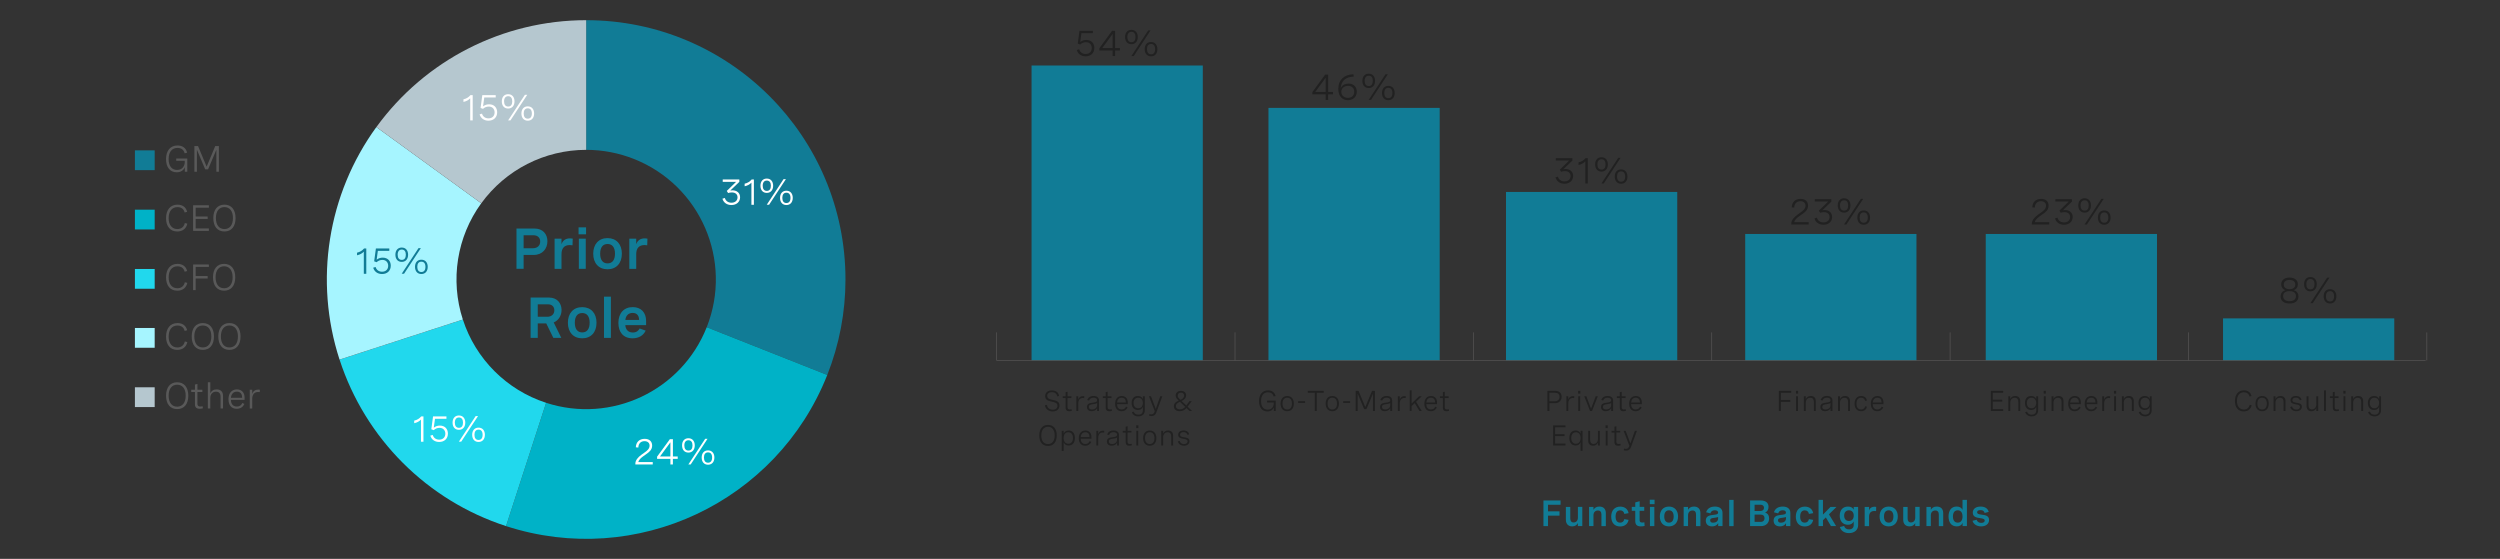 <?xml version="1.0" encoding="UTF-8"?><svg id="Layer_1" xmlns="http://www.w3.org/2000/svg" viewBox="0 0 956 213.71"><rect x="0" y="0" width="956" height="213.71" fill="#333333" stroke="none"/><g><path d="M197.5,87.39h6.91c3.2,0,4.92,2.17,4.92,4.86,0,2.84-1.89,5.24-5.25,5.24h-3.85v5.31h-2.73v-15.4Zm2.73,2.58v4.96h3.56c1.68,0,2.78-1,2.78-2.57,0-1.48-1-2.4-2.6-2.4h-3.74Z" style="fill:#117c96;"/><path d="M212.08,91.26h2.64v2.12c.61-1.71,1.88-2.23,3.32-2.23,.33,0,.63,.03,.97,.1l-.08,2.55c-.38-.05-.72-.09-1.05-.09-2.13,0-3.16,1.27-3.16,3.47v5.63h-2.64v-11.54Z" style="fill:#117c96;"/><path d="M224.11,86.94v2.66h-2.87v-2.66h2.87Zm-.12,4.32v11.54h-2.64v-11.54h2.64Z" style="fill:#117c96;"/><path d="M237.8,97.01c0,3.65-2.12,5.96-5.48,5.96s-5.47-2.31-5.47-5.96,2.12-5.96,5.47-5.96,5.48,2.31,5.48,5.96Zm-8.3,0c0,2.42,1.04,3.71,2.83,3.71s2.84-1.29,2.84-3.71-1.04-3.71-2.84-3.71-2.83,1.3-2.83,3.71Z" style="fill:#117c96;"/><path d="M240.65,91.26h2.64v2.12c.61-1.71,1.88-2.23,3.32-2.23,.33,0,.63,.03,.97,.1l-.08,2.55c-.38-.05-.72-.09-1.05-.09-2.13,0-3.16,1.27-3.16,3.47v5.63h-2.64v-11.54Z" style="fill:#117c96;"/><path d="M202.91,113.79h7.08c3.03,0,4.75,2.15,4.75,4.75,0,2.13-1.16,4.01-3,4.77l2.9,5.89h-3.05l-2.7-5.52h-3.25v5.52h-2.73v-15.4Zm2.73,2.58v4.76h3.7c1.58,0,2.64-1.01,2.64-2.47s-.99-2.29-2.46-2.29h-3.88Z" style="fill:#117c96;"/><path d="M228.11,123.41c0,3.65-2.12,5.96-5.48,5.96s-5.47-2.31-5.47-5.96,2.12-5.96,5.47-5.96,5.48,2.31,5.48,5.96Zm-8.3,0c0,2.42,1.04,3.71,2.83,3.71s2.84-1.29,2.84-3.71-1.04-3.71-2.84-3.71-2.83,1.3-2.83,3.71Z" style="fill:#117c96;"/><path d="M230.97,113.44h2.64v15.76h-2.64v-15.76Z" style="fill:#117c96;"/><path d="M247.07,124.32h-7.95c.09,1.57,1.01,2.83,2.86,2.83,1.44,0,2.19-.73,2.62-1.54l2.31,.82c-.83,1.71-2.47,2.94-5.02,2.94-3.53,0-5.42-2.35-5.42-5.89,0-3.72,2.11-6.04,5.48-6.04,3.18,0,5.12,2.05,5.12,5.31v1.57Zm-7.94-1.97h5.27c-.05-1.89-1.03-2.69-2.5-2.69-1.67,0-2.59,1.11-2.77,2.69Z" style="fill:#117c96;"/></g><path d="M224.15,7.72c54.76,0,99.16,44.4,99.16,99.16,0,12.5-2.36,24.88-6.96,36.5l-46.1-18.25c10.08-25.46-2.39-54.27-27.85-64.35-5.81-2.3-12-3.48-18.25-3.48V7.72Z" style="fill:#117c96; fill-rule:evenodd;"/><path d="M316.35,143.38c-19.27,48.67-73.05,73.98-122.84,57.8l15.32-47.15c24.89,8.09,51.78-4.57,61.42-28.9l46.1,18.25Z" style="fill:#00b2c7; fill-rule:evenodd;"/><path d="M193.51,201.18c-30.19-9.81-53.86-33.48-63.66-63.66l47.15-15.32c4.9,15.09,16.74,26.93,31.83,31.83l-15.32,47.15Z" style="fill:#21d8ed; fill-rule:evenodd;"/><path d="M129.84,137.52c-9.81-30.19-4.57-63.25,14.08-88.93l40.11,29.14c-9.33,12.84-11.95,29.37-7.04,44.46l-47.15,15.32Z" style="fill:#a6f5ff; fill-rule:evenodd;"/><path d="M143.93,48.59C162.59,22.91,192.41,7.72,224.15,7.72V57.3c-15.87,0-30.78,7.6-40.11,20.44l-40.11-29.14Z" style="fill:#b5c7cf; fill-rule:evenodd;"/><g><path d="M276.37,68.64h6.35v.91l-3.45,3.31c.28-.05,.55-.08,.83-.08,1.66,0,2.91,.98,2.91,2.67s-1.3,2.96-3.31,2.96c-1.72,0-3.01-.91-3.45-2.43l.94-.29c.29,1.11,1.22,1.83,2.52,1.83,1.38,0,2.32-.82,2.32-2.06,0-1.16-.83-1.87-2.17-1.87-.51,0-1.05,.1-1.43,.23l-.51-.8,3.57-3.48h-5.12v-.9Z" style="fill:#fff;"/><path d="M288.29,68.64v9.67h-.95v-8.46c-.62,.68-1.48,1.15-2.59,1.39v-1c1.1-.24,2-.79,2.69-1.61h.85Z" style="fill:#fff;"/><path d="M295.65,71.02c0,1.67-.94,2.75-2.43,2.75s-2.43-1.07-2.43-2.75,.94-2.74,2.43-2.74,2.43,1.07,2.43,2.74Zm-3.99,0c0,1.26,.55,1.98,1.57,1.98s1.55-.72,1.55-1.98-.55-1.97-1.55-1.97-1.57,.72-1.57,1.97Zm8.87-2.52l-6.43,9.8h-.9l6.43-9.8h.9Zm2.62,7.16c0,1.68-.94,2.75-2.43,2.75s-2.43-1.07-2.43-2.75,.94-2.73,2.43-2.73,2.43,1.06,2.43,2.73Zm-3.99,0c0,1.26,.55,1.98,1.56,1.98s1.56-.72,1.56-1.98-.55-1.97-1.56-1.97-1.56,.72-1.56,1.97Z" style="fill:#fff;"/></g><g><path d="M249.6,177.61h-6.64v-.33c0-1.22,.96-2.42,2.39-3.44l1.26-.9c.74-.53,1.79-1.29,1.79-2.52,0-1.03-.72-1.72-1.95-1.72-1.39,0-2.31,.9-2.35,2.44l-.96-.08c.05-1.89,1.25-3.25,3.38-3.25,1.88,0,2.86,1.07,2.86,2.58,0,1.65-1.16,2.49-2.23,3.25l-1.37,.98c-.88,.63-1.53,1.37-1.7,2.08h5.53v.9Z" style="fill:#fff;"/><path d="M257.31,174.56h1.85v.9h-1.85v2.15h-.95v-2.15h-5.09v-.83l4.89-6.69h1.16v6.62Zm-.95,0v-5.42l-3.98,5.42h3.98Z" style="fill:#fff;"/><path d="M265.68,170.32c0,1.67-.94,2.75-2.43,2.75s-2.43-1.07-2.43-2.75,.94-2.74,2.43-2.74,2.43,1.07,2.43,2.74Zm-3.99,0c0,1.26,.55,1.98,1.57,1.98s1.55-.72,1.55-1.98-.55-1.97-1.55-1.97-1.57,.72-1.57,1.97Zm8.87-2.52l-6.43,9.8h-.9l6.43-9.8h.9Zm2.62,7.16c0,1.68-.94,2.75-2.43,2.75s-2.43-1.07-2.43-2.75,.94-2.73,2.43-2.73,2.43,1.06,2.43,2.73Zm-3.99,0c0,1.26,.55,1.98,1.56,1.98s1.56-.72,1.56-1.98-.55-1.97-1.56-1.97-1.56,.72-1.56,1.97Z" style="fill:#fff;"/></g><g><path d="M161.93,159.24v9.67h-.95v-8.46c-.62,.68-1.48,1.15-2.59,1.39v-1c1.1-.24,2-.79,2.69-1.61h.85Z" style="fill:#fff;"/><path d="M170.72,159.24v.9h-4.38l-.46,3.4c.71-.57,1.52-.8,2.32-.8,1.97,0,3.08,1.33,3.08,3.07,0,1.89-1.3,3.2-3.34,3.2-1.67,0-2.94-.9-3.38-2.42l.92-.28c.33,1.15,1.25,1.81,2.47,1.81,1.45,0,2.34-.93,2.34-2.26,0-1.23-.76-2.25-2.23-2.25-.85,0-1.67,.34-2.19,.88l-.94-.34,.66-4.91h5.12Z" style="fill:#fff;"/><path d="M177.92,161.62c0,1.67-.94,2.75-2.43,2.75s-2.43-1.07-2.43-2.75,.94-2.74,2.43-2.74,2.43,1.07,2.43,2.74Zm-3.99,0c0,1.26,.55,1.98,1.57,1.98s1.55-.72,1.55-1.98-.55-1.97-1.55-1.97-1.57,.72-1.57,1.97Zm8.87-2.52l-6.43,9.8h-.9l6.43-9.8h.9Zm2.62,7.16c0,1.68-.94,2.75-2.43,2.75s-2.43-1.07-2.43-2.75,.94-2.73,2.43-2.73,2.43,1.06,2.43,2.73Zm-3.99,0c0,1.26,.55,1.98,1.56,1.98s1.56-.72,1.56-1.98-.55-1.97-1.56-1.97-1.56,.72-1.56,1.97Z" style="fill:#fff;"/></g><g><path d="M140.07,95.02v9.67h-.95v-8.46c-.62,.68-1.48,1.15-2.59,1.39v-1c1.1-.24,2-.79,2.69-1.61h.85Z" style="fill:#117c96;"/><path d="M148.87,95.02v.9h-4.38l-.46,3.4c.71-.57,1.52-.8,2.32-.8,1.97,0,3.08,1.33,3.08,3.07,0,1.89-1.3,3.2-3.34,3.2-1.67,0-2.94-.9-3.38-2.42l.92-.28c.33,1.15,1.25,1.81,2.47,1.81,1.45,0,2.34-.93,2.34-2.26,0-1.23-.76-2.25-2.23-2.25-.85,0-1.67,.34-2.19,.88l-.94-.34,.66-4.91h5.12Z" style="fill:#117c96;"/><path d="M156.06,97.4c0,1.67-.94,2.75-2.43,2.75s-2.43-1.07-2.43-2.75,.94-2.74,2.43-2.74,2.43,1.07,2.43,2.74Zm-3.99,0c0,1.26,.55,1.98,1.57,1.98s1.55-.72,1.55-1.98-.55-1.97-1.55-1.97-1.57,.72-1.57,1.97Zm8.87-2.52l-6.43,9.8h-.9l6.43-9.8h.9Zm2.62,7.16c0,1.68-.94,2.75-2.43,2.75s-2.43-1.07-2.43-2.75,.94-2.73,2.43-2.73,2.43,1.06,2.43,2.73Zm-3.99,0c0,1.26,.55,1.98,1.56,1.98s1.56-.72,1.56-1.98-.55-1.97-1.56-1.97-1.56,.72-1.56,1.97Z" style="fill:#117c96;"/></g><g><path d="M180.76,36.38v9.67h-.95v-8.46c-.62,.68-1.48,1.15-2.59,1.39v-1c1.1-.24,2-.79,2.69-1.61h.85Z" style="fill:#fff;"/><path d="M189.56,36.38v.9h-4.38l-.46,3.4c.71-.57,1.52-.8,2.32-.8,1.97,0,3.08,1.33,3.08,3.07,0,1.89-1.3,3.2-3.34,3.2-1.67,0-2.94-.9-3.38-2.42l.92-.28c.33,1.15,1.25,1.81,2.47,1.81,1.45,0,2.34-.93,2.34-2.26,0-1.23-.76-2.25-2.23-2.25-.85,0-1.67,.34-2.19,.88l-.94-.34,.66-4.91h5.12Z" style="fill:#fff;"/><path d="M196.75,38.76c0,1.67-.94,2.75-2.43,2.75s-2.43-1.07-2.43-2.75,.94-2.74,2.43-2.74,2.43,1.07,2.43,2.74Zm-3.99,0c0,1.26,.55,1.98,1.57,1.98s1.55-.72,1.55-1.98-.55-1.97-1.55-1.97-1.57,.72-1.57,1.97Zm8.87-2.52l-6.43,9.8h-.9l6.43-9.8h.9Zm2.62,7.16c0,1.68-.94,2.75-2.43,2.75s-2.43-1.07-2.43-2.75,.94-2.73,2.43-2.73,2.43,1.06,2.43,2.73Zm-3.99,0c0,1.26,.55,1.98,1.56,1.98s1.56-.72,1.56-1.98-.55-1.97-1.56-1.97-1.56,.72-1.56,1.97Z" style="fill:#fff;"/></g><polygon points="51.59 57.5 59.15 57.5 59.15 65.06 51.59 65.06 51.59 57.5 51.59 57.5" style="fill:#117c96; fill-rule:evenodd;"/><g><path d="M67.39,60.61h4.23v5.05h-.94v-1.72c-.43,1.14-1.5,1.94-3.13,1.94-2.52,0-4.06-1.91-4.06-5.05s1.61-5.2,4.38-5.2c1.91,0,3.25,.96,3.68,2.75l-.95,.24c-.31-1.37-1.32-2.06-2.74-2.06-2.17,0-3.38,1.63-3.38,4.26s1.17,4.16,3.23,4.16,2.94-1.54,2.94-3.04v-.45h-3.26v-.88Z" style="fill:#595959;"/><path d="M82.3,55.86h1.4v9.8h-.96v-8.4l-3.17,7.48h-1.11l-3.16-7.48v8.4h-.97v-9.8h1.4l3.29,7.88,3.28-7.88Z" style="fill:#595959;"/></g><polygon points="51.59 80.18 59.15 80.18 59.15 87.74 51.59 87.74 51.59 80.18 51.59 80.18" style="fill:#00b2c7; fill-rule:evenodd;"/><g><path d="M70.6,81.26c-.31-1.37-1.32-2.06-2.73-2.06-2.2,0-3.38,1.7-3.38,4.23s1.24,4.16,3.32,4.16c1.51,0,2.54-.83,2.87-2.3l.95,.24c-.4,1.87-1.8,2.99-3.84,2.99-2.69,0-4.29-1.91-4.29-5.07s1.59-5.19,4.38-5.19c1.9,0,3.26,.96,3.68,2.75l-.95,.24Z" style="fill:#595959;"/><path d="M79.87,79.42h-5.05v3.37h4.59v.93h-4.59v3.64h5.05v.93h-6.02v-9.8h6.02v.93Z" style="fill:#595959;"/><path d="M90.08,83.39c0,3.23-1.61,5.13-4.26,5.13s-4.25-1.9-4.25-5.13,1.61-5.13,4.25-5.13,4.26,1.9,4.26,5.13Zm-7.52,0c0,2.66,1.24,4.2,3.26,4.2s3.26-1.54,3.26-4.2-1.24-4.2-3.26-4.2-3.26,1.54-3.26,4.2Z" style="fill:#595959;"/></g><polygon points="51.59 102.86 59.15 102.86 59.15 110.42 51.59 110.42 51.59 102.86 51.59 102.86" style="fill:#21d8ed; fill-rule:evenodd;"/><g><path d="M70.6,103.9c-.31-1.37-1.32-2.06-2.73-2.06-2.2,0-3.38,1.7-3.38,4.23s1.24,4.16,3.32,4.16c1.51,0,2.54-.83,2.87-2.3l.95,.24c-.4,1.87-1.8,2.99-3.84,2.99-2.69,0-4.29-1.91-4.29-5.07s1.59-5.19,4.38-5.19c1.9,0,3.26,.96,3.68,2.75l-.95,.24Z" style="fill:#595959;"/><path d="M79.87,101.13v.93h-5.05v3.51h4.59v.93h-4.59v4.44h-.97v-9.8h6.02Z" style="fill:#595959;"/><path d="M89.96,106.03c0,3.23-1.61,5.13-4.26,5.13s-4.25-1.9-4.25-5.13,1.61-5.13,4.25-5.13,4.26,1.9,4.26,5.13Zm-7.52,0c0,2.66,1.24,4.2,3.26,4.2s3.26-1.54,3.26-4.2-1.24-4.2-3.26-4.2-3.26,1.54-3.26,4.2Z" style="fill:#595959;"/></g><polygon points="51.59 125.42 59.15 125.42 59.15 132.98 51.59 132.98 51.59 125.42 51.59 125.42" style="fill:#a6f5ff; fill-rule:evenodd;"/><g><path d="M70.6,126.54c-.31-1.37-1.32-2.06-2.73-2.06-2.2,0-3.38,1.7-3.38,4.23s1.24,4.16,3.32,4.16c1.51,0,2.54-.83,2.87-2.3l.95,.24c-.4,1.87-1.8,2.99-3.84,2.99-2.69,0-4.29-1.91-4.29-5.07s1.59-5.19,4.38-5.19c1.9,0,3.26,.96,3.68,2.75l-.95,.24Z" style="fill:#595959;"/><path d="M81.82,128.67c0,3.23-1.61,5.13-4.26,5.13s-4.25-1.9-4.25-5.13,1.61-5.13,4.25-5.13,4.26,1.9,4.26,5.13Zm-7.52,0c0,2.66,1.24,4.2,3.26,4.2s3.26-1.54,3.26-4.2-1.24-4.2-3.26-4.2-3.26,1.54-3.26,4.2Z" style="fill:#595959;"/><path d="M91.99,128.67c0,3.23-1.61,5.13-4.26,5.13s-4.25-1.9-4.25-5.13,1.61-5.13,4.25-5.13,4.26,1.9,4.26,5.13Zm-7.52,0c0,2.66,1.24,4.2,3.26,4.2s3.26-1.54,3.26-4.2-1.24-4.2-3.26-4.2-3.26,1.54-3.26,4.2Z" style="fill:#595959;"/></g><polygon points="51.59 148.1 59.15 148.1 59.15 155.66 51.59 155.66 51.59 148.1 51.59 148.1" style="fill:#b5c7cf; fill-rule:evenodd;"/><g><path d="M72.01,151.31c0,3.23-1.61,5.13-4.26,5.13s-4.25-1.9-4.25-5.13,1.61-5.13,4.25-5.13,4.26,1.9,4.26,5.13Zm-7.52,0c0,2.66,1.24,4.2,3.26,4.2s3.26-1.54,3.26-4.2-1.24-4.2-3.26-4.2-3.26,1.54-3.26,4.2Z" style="fill:#595959;"/><path d="M77.38,149.04v.86h-1.89v4.4c0,.62,.17,1.17,1.11,1.17,.27,0,.56-.05,.87-.13l.1,.79c-.42,.12-.85,.18-1.26,.18-1.76,0-1.76-1.32-1.76-1.81v-4.6h-1.42v-.86h1.42v-1.98l.94-.25v2.23h1.89Z" style="fill:#595959;"/><path d="M79.48,146.18h.94v4.22c.43-.94,1.22-1.5,2.42-1.5,1.59,0,2.45,.96,2.45,2.49v4.81h-.94v-4.47c0-1.24-.57-1.96-1.72-1.96-1.39,0-2.21,1.03-2.21,2.37v4.06h-.94v-10.03Z" style="fill:#595959;"/><path d="M93.53,152.91h-5.23c.03,1.5,.77,2.56,2.27,2.56,1.11,0,1.78-.58,2.1-1.37l.77,.37c-.48,1.08-1.42,1.85-2.93,1.85-2.08,0-3.14-1.48-3.14-3.65,0-2.31,1.22-3.76,3.22-3.76,1.76,0,2.94,1.13,2.94,3.14v.86Zm-5.22-.8h4.27v-.14c0-1.5-.8-2.21-2.02-2.21-1.39,0-2.14,1-2.25,2.35Z" style="fill:#595959;"/><path d="M95.51,149.04h.94v1.59c.38-1.17,1.27-1.65,2.32-1.65,.2,0,.4,.02,.61,.06l-.05,.9c-.21-.03-.4-.05-.61-.05-1.46,0-2.27,.98-2.27,2.69v3.64h-.94v-7.16Z" style="fill:#595959;"/></g><g><path d="M417.92,11.77v.9h-4.38l-.46,3.4c.71-.57,1.52-.8,2.32-.8,1.97,0,3.08,1.33,3.08,3.07,0,1.89-1.3,3.2-3.34,3.2-1.67,0-2.94-.9-3.38-2.42l.92-.28c.33,1.15,1.25,1.81,2.47,1.81,1.45,0,2.34-.93,2.34-2.26,0-1.23-.76-2.25-2.23-2.25-.85,0-1.67,.34-2.19,.88l-.94-.34,.66-4.91h5.12Z" style="fill:#212121;"/><path d="M426.42,18.39h1.85v.9h-1.85v2.15h-.95v-2.15h-5.09v-.83l4.89-6.69h1.16v6.62Zm-.95,0v-5.42l-3.98,5.42h3.98Z" style="fill:#212121;"/><path d="M435.09,14.15c0,1.67-.94,2.75-2.43,2.75s-2.43-1.07-2.43-2.75,.94-2.74,2.43-2.74,2.43,1.07,2.43,2.74Zm-3.99,0c0,1.26,.55,1.98,1.57,1.98s1.55-.72,1.55-1.98-.55-1.97-1.55-1.97-1.57,.72-1.57,1.97Zm8.87-2.52l-6.43,9.8h-.9l6.43-9.8h.9Zm2.62,7.16c0,1.68-.94,2.75-2.43,2.75s-2.43-1.07-2.43-2.75,.94-2.73,2.43-2.73,2.43,1.06,2.43,2.73Zm-3.99,0c0,1.26,.55,1.98,1.56,1.98s1.56-.72,1.56-1.98-.55-1.97-1.56-1.97-1.56,.72-1.56,1.97Z" style="fill:#212121;"/></g><g><path d="M507.88,35.16h1.85v.9h-1.85v2.15h-.95v-2.15h-5.09v-.83l4.89-6.69h1.16v6.62Zm-.95,0v-5.42l-3.98,5.42h3.98Z" style="fill:#212121;"/><path d="M517.64,29.31c-3.13,.07-4.83,1.74-4.93,4.44,.39-1.2,1.69-1.78,2.99-1.78,1.98,0,3.14,1.32,3.14,3.1,0,2-1.48,3.25-3.42,3.25s-3.66-1.36-3.66-4.31c0-3.52,2.31-5.54,5.82-5.61l.06,.92Zm.22,5.8c0-1.37-.9-2.28-2.34-2.28s-2.6,.85-2.6,2.29c0,1.37,1.07,2.3,2.53,2.3,1.38,0,2.41-.84,2.41-2.31Z" style="fill:#212121;"/><path d="M525.83,30.92c0,1.67-.94,2.75-2.43,2.75s-2.43-1.07-2.43-2.75,.94-2.74,2.43-2.74,2.43,1.07,2.43,2.74Zm-3.99,0c0,1.26,.55,1.98,1.57,1.98s1.55-.72,1.55-1.98-.55-1.97-1.55-1.97-1.57,.72-1.57,1.97Zm8.87-2.52l-6.43,9.8h-.9l6.43-9.8h.9Zm2.62,7.16c0,1.68-.94,2.75-2.43,2.75s-2.43-1.07-2.43-2.75,.94-2.73,2.43-2.73,2.43,1.06,2.43,2.73Zm-3.99,0c0,1.26,.55,1.98,1.56,1.98s1.56-.72,1.56-1.98-.55-1.97-1.56-1.97-1.56,.72-1.56,1.97Z" style="fill:#212121;"/></g><g><path d="M594.93,60.49h6.35v.91l-3.45,3.31c.28-.05,.55-.08,.83-.08,1.66,0,2.91,.98,2.91,2.67s-1.3,2.96-3.31,2.96c-1.72,0-3.01-.91-3.45-2.43l.94-.29c.29,1.11,1.22,1.83,2.52,1.83,1.38,0,2.32-.82,2.32-2.06,0-1.16-.83-1.87-2.17-1.87-.51,0-1.05,.1-1.43,.23l-.51-.8,3.57-3.48h-5.12v-.9Z" style="fill:#212121;"/><path d="M607.17,60.49v9.67h-.95v-8.46c-.62,.68-1.48,1.15-2.59,1.39v-1c1.1-.24,2-.79,2.69-1.61h.85Z" style="fill:#212121;"/><path d="M614.84,62.87c0,1.67-.94,2.75-2.43,2.75s-2.43-1.07-2.43-2.75,.94-2.74,2.43-2.74,2.43,1.07,2.43,2.74Zm-3.99,0c0,1.26,.55,1.98,1.57,1.98s1.55-.72,1.55-1.98-.55-1.97-1.55-1.97-1.57,.72-1.57,1.97Zm8.87-2.52l-6.43,9.8h-.9l6.43-9.8h.9Zm2.62,7.16c0,1.68-.94,2.75-2.43,2.75s-2.43-1.07-2.43-2.75,.94-2.73,2.43-2.73,2.43,1.06,2.43,2.73Zm-3.99,0c0,1.26,.55,1.98,1.56,1.98s1.56-.72,1.56-1.98-.55-1.97-1.56-1.97-1.56,.72-1.56,1.97Z" style="fill:#212121;"/></g><g><path d="M691.62,85.85h-6.64v-.33c0-1.22,.96-2.42,2.39-3.44l1.26-.9c.74-.53,1.79-1.29,1.79-2.52,0-1.03-.72-1.72-1.95-1.72-1.39,0-2.31,.9-2.35,2.44l-.96-.08c.05-1.89,1.25-3.25,3.38-3.25,1.88,0,2.86,1.07,2.86,2.58,0,1.65-1.16,2.49-2.23,3.25l-1.37,.98c-.88,.63-1.53,1.37-1.7,2.08h5.53v.9Z" style="fill:#212121;"/><path d="M693.97,76.18h6.35v.91l-3.45,3.31c.28-.05,.55-.08,.83-.08,1.66,0,2.91,.98,2.91,2.67s-1.3,2.96-3.31,2.96c-1.72,0-3.01-.91-3.45-2.43l.94-.29c.29,1.11,1.22,1.83,2.52,1.83,1.38,0,2.32-.82,2.32-2.06,0-1.16-.83-1.87-2.17-1.87-.51,0-1.05,.1-1.43,.23l-.51-.8,3.57-3.48h-5.12v-.9Z" style="fill:#212121;"/><path d="M707.61,78.56c0,1.67-.94,2.75-2.43,2.75s-2.43-1.07-2.43-2.75,.94-2.74,2.43-2.74,2.43,1.07,2.43,2.74Zm-3.99,0c0,1.26,.55,1.98,1.57,1.98s1.55-.72,1.55-1.98-.55-1.97-1.55-1.97-1.57,.72-1.57,1.97Zm8.87-2.52l-6.43,9.8h-.9l6.43-9.8h.9Zm2.62,7.16c0,1.68-.94,2.75-2.43,2.75s-2.43-1.07-2.43-2.75,.94-2.73,2.43-2.73,2.43,1.06,2.43,2.73Zm-3.99,0c0,1.26,.55,1.98,1.56,1.98s1.56-.72,1.56-1.98-.55-1.97-1.56-1.97-1.56,.72-1.56,1.97Z" style="fill:#212121;"/></g><g><path d="M783.61,85.85h-6.64v-.33c0-1.22,.96-2.42,2.39-3.44l1.26-.9c.74-.53,1.79-1.29,1.79-2.52,0-1.03-.72-1.72-1.95-1.72-1.39,0-2.31,.9-2.35,2.44l-.96-.08c.05-1.89,1.25-3.25,3.38-3.25,1.88,0,2.86,1.07,2.86,2.58,0,1.65-1.16,2.49-2.23,3.25l-1.37,.98c-.88,.63-1.53,1.37-1.7,2.08h5.53v.9Z" style="fill:#212121;"/><path d="M785.96,76.18h6.35v.91l-3.45,3.31c.28-.05,.55-.08,.83-.08,1.66,0,2.91,.98,2.91,2.67s-1.3,2.96-3.31,2.96c-1.72,0-3.01-.91-3.45-2.43l.94-.29c.29,1.11,1.22,1.83,2.52,1.83,1.38,0,2.32-.82,2.32-2.06,0-1.16-.83-1.87-2.17-1.87-.51,0-1.05,.1-1.43,.23l-.51-.8,3.57-3.48h-5.12v-.9Z" style="fill:#212121;"/><path d="M799.59,78.56c0,1.67-.94,2.75-2.43,2.75s-2.43-1.07-2.43-2.75,.94-2.74,2.43-2.74,2.43,1.07,2.43,2.74Zm-3.99,0c0,1.26,.55,1.98,1.57,1.98s1.55-.72,1.55-1.98-.55-1.97-1.55-1.97-1.57,.72-1.57,1.97Zm8.87-2.52l-6.43,9.8h-.9l6.43-9.8h.9Zm2.62,7.16c0,1.68-.94,2.75-2.43,2.75s-2.43-1.07-2.43-2.75,.94-2.73,2.43-2.73,2.43,1.06,2.43,2.73Zm-3.99,0c0,1.26,.55,1.98,1.56,1.98s1.56-.72,1.56-1.98-.55-1.97-1.56-1.97-1.56,.72-1.56,1.97Z" style="fill:#212121;"/></g><g><path d="M878.71,108.7c0,1-.51,1.9-1.64,2.28,1.31,.29,1.87,1.29,1.87,2.39,0,1.63-1.22,2.69-3.42,2.69s-3.42-1.05-3.42-2.68c0-1.11,.57-2.11,1.87-2.4-1.13-.38-1.64-1.28-1.64-2.28,0-1.54,1.21-2.56,3.19-2.56s3.19,1.01,3.19,2.55Zm-5.64,4.52c0,1.22,.9,1.96,2.45,1.96s2.45-.73,2.45-1.96-.85-1.89-2.45-1.89-2.45,.68-2.45,1.89Zm.25-4.41c0,1.11,.78,1.76,2.21,1.76s2.2-.66,2.2-1.76-.8-1.77-2.2-1.77-2.21,.65-2.21,1.77Z" style="fill:#212121;"/><path d="M885.93,108.67c0,1.67-.94,2.75-2.43,2.75s-2.43-1.07-2.43-2.75,.94-2.74,2.43-2.74,2.43,1.07,2.43,2.74Zm-3.99,0c0,1.26,.55,1.98,1.57,1.98s1.55-.72,1.55-1.98-.55-1.97-1.55-1.97-1.57,.72-1.57,1.97Zm8.87-2.52l-6.43,9.8h-.9l6.43-9.8h.9Zm2.62,7.16c0,1.68-.94,2.75-2.43,2.75s-2.43-1.07-2.43-2.75,.94-2.73,2.43-2.73,2.43,1.06,2.43,2.73Zm-3.99,0c0,1.26,.55,1.98,1.56,1.98s1.56-.72,1.56-1.98-.55-1.97-1.56-1.97-1.56,.72-1.56,1.97Z" style="fill:#212121;"/></g><g><path d="M596.76,191.38v1.64h-4.8v2.52h4.39v1.64h-4.39v4h-1.74v-9.8h6.54Z" style="fill:#117c96;"/><path d="M605.06,201.18h-1.68v-1.16c-.38,.72-1.04,1.27-2.18,1.27-1.54,0-2.41-1-2.41-2.52v-4.93h1.68v4.38c0,.96,.4,1.57,1.29,1.57,.99,0,1.63-.77,1.63-1.81v-4.14h1.68v7.34Z" style="fill:#117c96;"/><path d="M607.66,193.84h1.68v1.13c.39-.72,1.05-1.26,2.26-1.26,1.6,0,2.47,.96,2.47,2.52v4.96h-1.68v-4.41c0-.98-.42-1.57-1.35-1.57-1.08,0-1.7,.79-1.7,1.81v4.16h-1.68v-7.34Z" style="fill:#117c96;"/><path d="M621.14,196.5c-.17-.86-.71-1.34-1.57-1.34-1.13,0-1.77,.81-1.77,2.37s.62,2.33,1.74,2.33c.88,0,1.43-.49,1.6-1.35l1.63,.29c-.27,1.46-1.38,2.52-3.22,2.52-2.15,0-3.42-1.44-3.42-3.79s1.34-3.8,3.45-3.8c1.84,0,2.92,1.04,3.19,2.5l-1.63,.29Z" style="fill:#117c96;"/><path d="M628.75,193.84v1.5h-1.76v3.48c0,.36,0,1,1.03,1,.22,0,.49-.03,.79-.08l.08,1.38c-.44,.11-.94,.17-1.39,.17-1.31,0-2.18-.46-2.18-2.04v-3.92h-1.34v-1.5h1.34v-1.7l1.68-.47v2.17h1.76Z" style="fill:#117c96;"/><path d="M632.7,191.09v1.7h-1.83v-1.7h1.83Zm-.08,2.75v7.34h-1.68v-7.34h1.68Z" style="fill:#117c96;"/><path d="M641.69,197.5c0,2.32-1.35,3.79-3.49,3.79s-3.48-1.47-3.48-3.79,1.35-3.79,3.48-3.79,3.49,1.47,3.49,3.79Zm-5.28,0c0,1.54,.66,2.36,1.8,2.36s1.8-.82,1.8-2.36-.66-2.36-1.8-2.36-1.8,.83-1.8,2.36Z" style="fill:#117c96;"/><path d="M643.83,193.84h1.68v1.13c.39-.72,1.05-1.26,2.26-1.26,1.6,0,2.47,.96,2.47,2.52v4.96h-1.68v-4.41c0-.98-.42-1.57-1.35-1.57-1.08,0-1.7,.79-1.7,1.81v4.16h-1.68v-7.34Z" style="fill:#117c96;"/><path d="M658.69,196.14v5.04h-1.65v-1.12c-.54,.88-1.36,1.23-2.34,1.23-1.51,0-2.41-.83-2.41-2.21,0-1.89,1.69-2.06,3-2.2,1.01-.11,1.72-.21,1.72-.88,0-.5-.4-.88-1.26-.88-.93,0-1.48,.44-1.7,1.19l-1.63-.41c.42-1.37,1.56-2.19,3.38-2.19s2.89,.89,2.89,2.43Zm-1.68,2.16v-.59c-.46,.16-.98,.24-1.52,.31-.85,.11-1.52,.18-1.52,.96,0,.62,.42,.9,1.14,.9,1.05,0,1.9-.58,1.9-1.58Z" style="fill:#117c96;"/><path d="M661.25,191.16h1.68v10.03h-1.68v-10.03Z" style="fill:#117c96;"/><path d="M669.22,191.38h4.08c1.93,0,2.99,.93,2.99,2.45,0,1-.46,1.83-1.33,2.18,1.03,.29,1.55,1.11,1.55,2.25,0,1.73-1.21,2.92-3.06,2.92h-4.22v-9.8Zm1.74,1.62v2.41h2.19c.9,0,1.41-.48,1.41-1.22s-.51-1.19-1.35-1.19h-2.24Zm0,3.77v2.8h2.32c.95,0,1.48-.57,1.48-1.42s-.53-1.37-1.47-1.37h-2.33Z" style="fill:#117c96;"/><path d="M684.63,196.14v5.04h-1.65v-1.12c-.54,.88-1.36,1.23-2.34,1.23-1.51,0-2.41-.83-2.41-2.21,0-1.89,1.69-2.06,3-2.2,1.01-.11,1.72-.21,1.72-.88,0-.5-.4-.88-1.26-.88-.93,0-1.48,.44-1.7,1.19l-1.63-.41c.42-1.37,1.56-2.19,3.38-2.19s2.89,.89,2.89,2.43Zm-1.68,2.16v-.59c-.46,.16-.98,.24-1.52,.31-.85,.11-1.52,.18-1.52,.96,0,.62,.42,.9,1.14,.9,1.05,0,1.9-.58,1.9-1.58Z" style="fill:#117c96;"/><path d="M691.73,196.5c-.17-.86-.71-1.34-1.57-1.34-1.13,0-1.77,.81-1.77,2.37s.62,2.33,1.74,2.33c.88,0,1.43-.49,1.6-1.35l1.63,.29c-.27,1.46-1.38,2.52-3.22,2.52-2.15,0-3.42-1.44-3.42-3.79s1.34-3.8,3.45-3.8c1.84,0,2.92,1.04,3.19,2.5l-1.63,.29Z" style="fill:#117c96;"/><path d="M702.28,193.84l-2.89,2.84,2.74,4.5h-1.97l-1.95-3.31-1.11,1.06v2.25h-1.68v-10.03h1.68v5.63l2.88-2.94h2.3Z" style="fill:#117c96;"/><path d="M710.55,193.84v6.97c0,1.8-1.37,3.05-3.49,3.05-1.85,0-3.1-.94-3.49-2.33l1.61-.4c.23,.81,.88,1.31,1.87,1.31,1.15,0,1.8-.64,1.8-1.58v-1.46c-.42,.86-1.13,1.27-2.2,1.27-2.06,0-3.14-1.52-3.14-3.49s1.07-3.47,3.17-3.47c1.03,0,1.78,.37,2.18,1.22v-1.09h1.68Zm-5.35,3.34c0,1.24,.7,2.05,1.84,2.05s1.83-.81,1.83-2.05-.67-2.04-1.82-2.04-1.85,.8-1.85,2.04Z" style="fill:#117c96;"/><path d="M713.05,193.84h1.68v1.35c.39-1.09,1.2-1.42,2.11-1.42,.21,0,.4,.02,.62,.06l-.05,1.62c-.24-.03-.46-.05-.67-.05-1.35,0-2.01,.81-2.01,2.21v3.58h-1.68v-7.34Z" style="fill:#117c96;"/><path d="M725.72,197.5c0,2.32-1.35,3.79-3.49,3.79s-3.48-1.47-3.48-3.79,1.35-3.79,3.48-3.79,3.49,1.47,3.49,3.79Zm-5.28,0c0,1.54,.66,2.36,1.8,2.36s1.8-.82,1.8-2.36-.66-2.36-1.8-2.36-1.8,.83-1.8,2.36Z" style="fill:#117c96;"/><path d="M734.06,201.18h-1.68v-1.16c-.38,.72-1.04,1.27-2.18,1.27-1.54,0-2.41-1-2.41-2.52v-4.93h1.68v4.38c0,.96,.4,1.57,1.29,1.57,.99,0,1.63-.77,1.63-1.81v-4.14h1.68v7.34Z" style="fill:#117c96;"/><path d="M736.67,193.84h1.68v1.13c.39-.72,1.05-1.26,2.26-1.26,1.6,0,2.47,.96,2.47,2.52v4.96h-1.68v-4.41c0-.98-.42-1.57-1.35-1.57-1.08,0-1.7,.79-1.7,1.81v4.16h-1.68v-7.34Z" style="fill:#117c96;"/><path d="M752.15,201.18h-1.65v-1.22c-.43,.95-1.2,1.33-2.24,1.33-2.08,0-3.14-1.56-3.14-3.79s1.04-3.8,3.12-3.8c1.05,0,1.81,.41,2.23,1.27v-3.82h1.68v10.03Zm-1.68-3.68c0-1.5-.68-2.36-1.83-2.36s-1.84,.85-1.84,2.36,.68,2.36,1.84,2.36,1.83-.87,1.83-2.36Z" style="fill:#117c96;"/><path d="M758.93,196.15c-.2-.7-.69-1.09-1.6-1.09s-1.28,.35-1.28,.83c0,.68,.82,.79,1.77,.92,1.28,.17,2.8,.36,2.8,2.01,0,1.47-1.2,2.47-3.02,2.47-1.63,0-2.92-.8-3.31-2.14l1.58-.4c.22,.79,.89,1.2,1.76,1.2s1.32-.36,1.32-.88c0-.68-.83-.79-1.77-.94-1.28-.19-2.79-.42-2.79-2.08,0-1.47,1.18-2.34,3-2.34s2.8,.86,3.1,2.04l-1.56,.4Z" style="fill:#117c96;"/></g><g><path d="M484.52,153.19h3.32v3.97h-.74v-1.35c-.34,.9-1.18,1.53-2.46,1.53-1.98,0-3.19-1.5-3.19-3.97s1.26-4.09,3.44-4.09c1.5,0,2.56,.75,2.89,2.17l-.75,.19c-.25-1.07-1.04-1.62-2.15-1.62-1.71,0-2.65,1.28-2.65,3.35s.92,3.27,2.54,3.27,2.31-1.21,2.31-2.39v-.35h-2.56v-.69Z" style="fill:#212121;"/><path d="M494.77,154.34c0,1.82-.98,2.91-2.54,2.91s-2.54-1.1-2.54-2.91,.97-2.91,2.54-2.91,2.54,1.1,2.54,2.91Zm-4.34,0c0,1.45,.68,2.25,1.8,2.25s1.8-.8,1.8-2.25-.68-2.25-1.8-2.25-1.8,.81-1.8,2.25Z" style="fill:#212121;"/><path d="M496.41,153.41h2.65v.68h-2.65v-.68Z" style="fill:#212121;"/><path d="M500.1,150.19v-.73h6.1v.73h-2.67v6.97h-.76v-6.97h-2.67Z" style="fill:#212121;"/><path d="M512.01,154.34c0,1.82-.98,2.91-2.54,2.91s-2.54-1.1-2.54-2.91,.97-2.91,2.54-2.91,2.54,1.1,2.54,2.91Zm-4.34,0c0,1.45,.68,2.25,1.8,2.25s1.8-.8,1.8-2.25-.68-2.25-1.8-2.25-1.8,.81-1.8,2.25Z" style="fill:#212121;"/><path d="M513.64,153.41h2.65v.68h-2.65v-.68Z" style="fill:#212121;"/><path d="M524.68,149.46h1.1v7.7h-.76v-6.6l-2.49,5.88h-.88l-2.48-5.88v6.6h-.76v-7.7h1.1l2.58,6.19,2.58-6.19Z" style="fill:#212121;"/><path d="M532.35,153.13v4.03h-.73v-1.03c-.47,.83-1.27,1.11-2.07,1.11-1.16,0-1.81-.61-1.81-1.61,0-1.38,1.24-1.53,2.29-1.66,.89-.12,1.59-.23,1.59-.93,0-.57-.46-.96-1.35-.96s-1.48,.4-1.72,1.1l-.7-.21c.32-.96,1.16-1.55,2.43-1.55s2.08,.62,2.08,1.71Zm-.74,1.82v-.82c-.37,.25-.96,.35-1.55,.43-.83,.12-1.59,.21-1.59,1.06,0,.67,.47,.96,1.21,.96,1.07,0,1.93-.6,1.93-1.63Z" style="fill:#212121;"/><path d="M534.53,151.53h.74v1.25c.29-.92,1-1.3,1.83-1.3,.16,0,.32,.02,.48,.05l-.04,.7c-.17-.02-.32-.04-.48-.04-1.14,0-1.78,.77-1.78,2.11v2.86h-.74v-5.63Z" style="fill:#212121;"/><path d="M543.67,151.53l-2.16,2.1,2.15,3.53h-.86l-1.8-3-1.19,1.12v1.87h-.74v-7.88h.74v5.03l2.85-2.78h1.01Z" style="fill:#212121;"/><path d="M549.52,154.57h-4.11c.03,1.18,.61,2.01,1.78,2.01,.87,0,1.4-.46,1.65-1.08l.61,.29c-.38,.85-1.12,1.46-2.3,1.46-1.64,0-2.47-1.17-2.47-2.87,0-1.82,.96-2.95,2.53-2.95,1.39,0,2.31,.89,2.31,2.47v.68Zm-4.1-.63h3.35v-.11c0-1.18-.63-1.74-1.58-1.74-1.1,0-1.68,.78-1.77,1.85Z" style="fill:#212121;"/><path d="M553.96,151.53v.68h-1.48v3.46c0,.48,.13,.92,.88,.92,.21,0,.44-.04,.68-.1l.08,.62c-.33,.09-.67,.15-.99,.15-1.38,0-1.38-1.04-1.38-1.42v-3.62h-1.11v-.68h1.11v-1.56l.74-.19v1.75h1.48Z" style="fill:#212121;"/></g><g><path d="M766.02,150.19h-3.97v2.65h3.61v.73h-3.61v2.86h3.97v.73h-4.73v-7.7h4.73v.73Z" style="fill:#212121;"/><path d="M767.98,151.53h.74v1.07c.34-.74,.96-1.18,1.9-1.18,1.25,0,1.92,.76,1.92,1.96v3.78h-.74v-3.51c0-.97-.45-1.54-1.35-1.54-1.09,0-1.73,.81-1.73,1.86v3.19h-.74v-5.63Z" style="fill:#212121;"/><path d="M779.38,151.53v5.45c0,1.33-.98,2.25-2.49,2.25-1.29,0-2.17-.67-2.45-1.64l.7-.2c.22,.74,.83,1.18,1.76,1.18,1.09,0,1.74-.6,1.74-1.56v-1.42c-.34,.86-1.05,1.2-1.91,1.2-1.58,0-2.39-1.14-2.39-2.69s.79-2.67,2.4-2.67c.84,0,1.55,.31,1.91,1.18v-1.07h.74Zm-4.31,2.57c0,1.21,.68,2.02,1.78,2.02s1.78-.81,1.78-2.02-.67-2.01-1.78-2.01-1.78,.81-1.78,2.01Z" style="fill:#212121;"/><path d="M782.34,149.44v1.08h-.84v-1.08h.84Zm-.05,2.09v5.63h-.74v-5.63h.74Z" style="fill:#212121;"/><path d="M784.52,151.53h.74v1.07c.34-.74,.96-1.18,1.9-1.18,1.25,0,1.92,.76,1.92,1.96v3.78h-.74v-3.51c0-.97-.45-1.54-1.35-1.54-1.09,0-1.73,.81-1.73,1.86v3.19h-.74v-5.63Z" style="fill:#212121;"/><path d="M795.71,154.57h-4.11c.03,1.18,.61,2.01,1.78,2.01,.87,0,1.4-.46,1.65-1.08l.61,.29c-.38,.85-1.12,1.46-2.3,1.46-1.64,0-2.47-1.17-2.47-2.87,0-1.82,.96-2.95,2.53-2.95,1.39,0,2.31,.89,2.31,2.46v.68Zm-4.1-.63h3.35v-.11c0-1.18-.63-1.74-1.58-1.74-1.1,0-1.68,.78-1.77,1.85Z" style="fill:#212121;"/><path d="M802.03,154.57h-4.11c.03,1.18,.61,2.01,1.78,2.01,.87,0,1.4-.46,1.65-1.08l.61,.29c-.38,.85-1.12,1.46-2.3,1.46-1.64,0-2.47-1.17-2.47-2.87,0-1.82,.96-2.95,2.53-2.95,1.39,0,2.31,.89,2.31,2.46v.68Zm-4.1-.63h3.35v-.11c0-1.18-.63-1.74-1.58-1.74-1.1,0-1.68,.78-1.77,1.85Z" style="fill:#212121;"/><path d="M803.88,151.53h.74v1.25c.29-.92,1-1.3,1.83-1.3,.16,0,.32,.02,.48,.05l-.04,.7c-.17-.02-.32-.04-.48-.04-1.14,0-1.78,.77-1.78,2.11v2.86h-.74v-5.63Z" style="fill:#212121;"/><path d="M809.22,149.44v1.08h-.84v-1.08h.84Zm-.05,2.09v5.63h-.74v-5.63h.74Z" style="fill:#212121;"/><path d="M811.4,151.53h.74v1.07c.34-.74,.96-1.18,1.9-1.18,1.25,0,1.92,.76,1.92,1.96v3.78h-.74v-3.51c0-.97-.45-1.54-1.35-1.54-1.09,0-1.73,.81-1.73,1.86v3.19h-.74v-5.63Z" style="fill:#212121;"/><path d="M822.8,151.53v5.45c0,1.33-.98,2.25-2.49,2.25-1.29,0-2.17-.67-2.45-1.64l.7-.2c.22,.74,.83,1.18,1.76,1.18,1.09,0,1.74-.6,1.74-1.56v-1.42c-.34,.86-1.05,1.2-1.91,1.2-1.58,0-2.39-1.14-2.39-2.69s.79-2.67,2.4-2.67c.84,0,1.55,.31,1.91,1.18v-1.07h.74Zm-4.31,2.57c0,1.21,.68,2.02,1.78,2.02s1.78-.81,1.78-2.02-.67-2.01-1.78-2.01-1.78,.81-1.78,2.01Z" style="fill:#212121;"/></g><g><path d="M860.22,151.63c-.25-1.07-1.04-1.62-2.15-1.62-1.73,0-2.66,1.33-2.66,3.32s.98,3.27,2.61,3.27c1.19,0,2-.65,2.26-1.81l.75,.19c-.32,1.47-1.41,2.35-3.02,2.35-2.11,0-3.37-1.5-3.37-3.98s1.25-4.08,3.44-4.08c1.49,0,2.56,.75,2.9,2.16l-.75,.19Z" style="fill:#212121;"/><path d="M867.57,154.34c0,1.82-.98,2.91-2.54,2.91s-2.54-1.1-2.54-2.91,.97-2.91,2.54-2.91,2.54,1.1,2.54,2.91Zm-4.34,0c0,1.44,.68,2.25,1.8,2.25s1.8-.8,1.8-2.25-.68-2.25-1.8-2.25-1.8,.81-1.8,2.25Z" style="fill:#212121;"/><path d="M869.42,151.53h.74v1.07c.34-.74,.96-1.18,1.9-1.18,1.25,0,1.92,.76,1.92,1.96v3.78h-.74v-3.51c0-.97-.45-1.54-1.35-1.54-1.09,0-1.74,.81-1.74,1.86v3.19h-.74v-5.63Z" style="fill:#212121;"/><path d="M879.46,153.1c-.2-.67-.7-1.04-1.52-1.04s-1.32,.38-1.32,.96c0,.74,.76,.87,1.6,1,.96,.16,2.01,.33,2.01,1.5,0,1.04-.83,1.73-2.09,1.73-1.16,0-2.09-.58-2.36-1.64l.69-.2c.21,.84,.88,1.21,1.68,1.21,.84,0,1.35-.41,1.35-1,0-.73-.78-.86-1.61-1.01-.96-.17-1.99-.37-1.99-1.53,0-1.05,.83-1.66,2.07-1.66s1.93,.61,2.15,1.47l-.66,.2Z" style="fill:#212121;"/><path d="M886.48,157.16h-.74v-1.09c-.34,.74-.96,1.18-1.85,1.18-1.18,0-1.86-.75-1.86-1.96v-3.76h.74v3.49c0,.98,.45,1.54,1.3,1.54,1.04,0,1.68-.81,1.68-1.86v-3.17h.74v5.63Z" style="fill:#212121;"/><path d="M888.71,149.28h.74v7.88h-.74v-7.88Z" style="fill:#212121;"/><path d="M894.27,151.53v.68h-1.48v3.46c0,.48,.13,.92,.88,.92,.21,0,.44-.04,.68-.1l.08,.62c-.33,.09-.67,.14-.99,.14-1.38,0-1.38-1.04-1.38-1.42v-3.61h-1.11v-.68h1.11v-1.56l.74-.19v1.75h1.48Z" style="fill:#212121;"/><path d="M896.93,149.44v1.08h-.84v-1.08h.84Zm-.05,2.09v5.63h-.74v-5.63h.74Z" style="fill:#212121;"/><path d="M899.11,151.53h.74v1.07c.34-.74,.96-1.18,1.9-1.18,1.25,0,1.92,.76,1.92,1.96v3.78h-.74v-3.51c0-.97-.45-1.54-1.35-1.54-1.09,0-1.73,.81-1.73,1.86v3.19h-.74v-5.63Z" style="fill:#212121;"/><path d="M910.51,151.53v5.45c0,1.33-.98,2.25-2.49,2.25-1.29,0-2.17-.67-2.45-1.64l.7-.2c.22,.74,.83,1.18,1.76,1.18,1.09,0,1.74-.6,1.74-1.56v-1.42c-.34,.86-1.05,1.2-1.91,1.2-1.58,0-2.39-1.14-2.39-2.69s.79-2.67,2.4-2.67c.84,0,1.55,.31,1.91,1.18v-1.07h.74Zm-4.31,2.57c0,1.21,.68,2.02,1.78,2.02s1.78-.81,1.78-2.02-.67-2.01-1.78-2.01-1.78,.81-1.78,2.01Z" style="fill:#212121;"/></g><g><path d="M684.97,149.46v.73h-3.97v2.75h3.61v.73h-3.61v3.49h-.76v-7.7h4.73Z" style="fill:#212121;"/><path d="M687.6,149.44v1.08h-.84v-1.08h.84Zm-.05,2.09v5.63h-.74v-5.63h.74Z" style="fill:#212121;"/><path d="M689.8,151.53h.74v1.07c.34-.74,.96-1.18,1.9-1.18,1.25,0,1.92,.76,1.92,1.96v3.78h-.74v-3.51c0-.97-.45-1.54-1.35-1.54-1.09,0-1.73,.81-1.73,1.86v3.19h-.74v-5.63Z" style="fill:#212121;"/><path d="M700.72,153.13v4.03h-.73v-1.03c-.47,.83-1.27,1.11-2.07,1.11-1.16,0-1.81-.61-1.81-1.61,0-1.39,1.24-1.53,2.29-1.67,.89-.12,1.59-.22,1.59-.93,0-.57-.46-.96-1.35-.96s-1.48,.4-1.72,1.1l-.7-.21c.32-.96,1.16-1.55,2.43-1.55s2.08,.62,2.08,1.71Zm-.74,1.82v-.82c-.37,.25-.96,.35-1.55,.44-.83,.12-1.59,.21-1.59,1.06,0,.67,.47,.96,1.21,.96,1.07,0,1.93-.6,1.93-1.63Z" style="fill:#212121;"/><path d="M702.88,151.53h.74v1.07c.34-.74,.96-1.18,1.9-1.18,1.25,0,1.92,.76,1.92,1.96v3.78h-.74v-3.51c0-.97-.45-1.54-1.35-1.54-1.09,0-1.74,.81-1.74,1.86v3.19h-.74v-5.63Z" style="fill:#212121;"/><path d="M713.23,153.28c-.19-.76-.73-1.19-1.54-1.19-1.06,0-1.77,.74-1.77,2.26,0,1.42,.62,2.23,1.76,2.23,.83,0,1.37-.43,1.56-1.22l.71,.16c-.26,1.05-1.02,1.73-2.27,1.73-1.57,0-2.49-1.09-2.49-2.9s.97-2.92,2.52-2.92c1.25,0,1.99,.68,2.25,1.7l-.71,.16Z" style="fill:#212121;"/><path d="M720.24,154.57h-4.11c.03,1.18,.61,2.01,1.78,2.01,.87,0,1.4-.46,1.65-1.08l.61,.29c-.38,.85-1.12,1.46-2.3,1.46-1.64,0-2.47-1.17-2.47-2.87,0-1.82,.96-2.95,2.53-2.95,1.39,0,2.31,.89,2.31,2.46v.68Zm-4.1-.63h3.35v-.11c0-1.18-.63-1.74-1.58-1.74-1.1,0-1.68,.78-1.77,1.85Z" style="fill:#212121;"/></g><g><path d="M591.72,149.46h3.08c1.48,0,2.37,.91,2.37,2.26,0,1.42-.98,2.46-2.56,2.46h-2.12v2.98h-.76v-7.7Zm.76,.73v3.26h2.08c1.07,0,1.82-.67,1.82-1.7s-.69-1.56-1.72-1.56h-2.19Z" style="fill:#212121;"/><path d="M598.97,151.53h.74v1.25c.29-.92,1-1.3,1.83-1.3,.16,0,.32,.02,.48,.05l-.04,.7c-.17-.02-.32-.04-.48-.04-1.14,0-1.78,.77-1.78,2.11v2.86h-.74v-5.63Z" style="fill:#212121;"/><path d="M604.31,149.44v1.08h-.84v-1.08h.84Zm-.05,2.09v5.63h-.74v-5.63h.74Z" style="fill:#212121;"/><path d="M610.22,151.53h.79l-2.21,5.63h-.77l-2.21-5.63h.79l1.8,4.75,1.79-4.75Z" style="fill:#212121;"/><path d="M616.84,153.13v4.03h-.73v-1.03c-.47,.83-1.27,1.11-2.07,1.11-1.16,0-1.81-.61-1.81-1.61,0-1.38,1.24-1.53,2.29-1.66,.89-.12,1.59-.23,1.59-.93,0-.57-.46-.96-1.35-.96s-1.48,.4-1.72,1.1l-.7-.21c.32-.96,1.15-1.55,2.43-1.55s2.08,.62,2.08,1.71Zm-.74,1.82v-.82c-.37,.25-.96,.35-1.55,.43-.83,.12-1.59,.21-1.59,1.06,0,.67,.47,.96,1.21,.96,1.07,0,1.93-.6,1.93-1.63Z" style="fill:#212121;"/><path d="M621.61,151.53v.68h-1.48v3.46c0,.48,.13,.92,.88,.92,.21,0,.44-.04,.68-.1l.08,.62c-.33,.09-.67,.15-.99,.15-1.38,0-1.38-1.04-1.38-1.42v-3.62h-1.11v-.68h1.11v-1.56l.74-.19v1.75h1.48Z" style="fill:#212121;"/><path d="M627.84,154.57h-4.11c.03,1.18,.61,2.01,1.78,2.01,.87,0,1.4-.46,1.65-1.08l.61,.29c-.38,.85-1.12,1.46-2.3,1.46-1.64,0-2.47-1.17-2.47-2.87,0-1.82,.96-2.95,2.53-2.95,1.39,0,2.31,.89,2.31,2.47v.68Zm-4.1-.63h3.35v-.11c0-1.18-.63-1.74-1.58-1.74-1.1,0-1.68,.78-1.77,1.85Z" style="fill:#212121;"/><path d="M598.64,163.39h-3.97v2.65h3.61v.73h-3.61v2.86h3.97v.73h-4.73v-7.7h4.73v.73Z" style="fill:#212121;"/><path d="M605.16,164.73v7.69h-.74v-3.29c-.37,.86-1.02,1.23-1.91,1.23-1.59,0-2.39-1.18-2.39-2.87s.8-2.87,2.38-2.87c.89,0,1.55,.37,1.92,1.22v-1.12h.74Zm-.74,2.76c0-1.36-.68-2.2-1.79-2.2s-1.78,.84-1.78,2.2,.67,2.2,1.78,2.2,1.79-.84,1.79-2.2Z" style="fill:#212121;"/><path d="M611.78,170.36h-.74v-1.09c-.34,.74-.96,1.18-1.85,1.18-1.18,0-1.86-.75-1.86-1.96v-3.76h.74v3.49c0,.98,.45,1.54,1.3,1.54,1.04,0,1.68-.81,1.68-1.86v-3.17h.74v5.63Z" style="fill:#212121;"/><path d="M614.8,162.64v1.08h-.84v-1.08h.84Zm-.05,2.09v5.63h-.74v-5.63h.74Z" style="fill:#212121;"/><path d="M619.57,164.73v.68h-1.48v3.46c0,.48,.13,.92,.88,.92,.21,0,.44-.04,.68-.1l.08,.62c-.33,.09-.67,.14-.99,.14-1.38,0-1.38-1.04-1.38-1.42v-3.61h-1.11v-.68h1.11v-1.56l.74-.19v1.75h1.48Z" style="fill:#212121;"/><path d="M625.18,164.73h.79l-2.28,6.2c-.34,.93-.98,1.39-1.84,1.39-.3,0-.63-.06-.94-.16l.14-.63c.24,.07,.47,.12,.71,.12,.7,0,1.08-.42,1.32-1.21l-2.23-5.7h.8l1.81,4.82,1.71-4.82Z" style="fill:#212121;"/></g><g><path d="M404.25,151.57c-.12-.96-.8-1.6-2.01-1.6-1.05,0-1.79,.49-1.79,1.41,0,1.09,1.02,1.32,2.11,1.55,1.22,.26,2.59,.51,2.59,2.12,0,1.37-1,2.29-2.57,2.29s-2.84-.97-2.99-2.38l.76-.13c.14,1.14,1.03,1.83,2.23,1.83,1.12,0,1.79-.6,1.79-1.49,0-1.11-1.04-1.34-2.14-1.58-1.24-.27-2.56-.55-2.56-2.11,0-1.41,1.07-2.19,2.61-2.19,1.62,0,2.54,.86,2.72,2.15l-.76,.13Z" style="fill:#212121;"/><path d="M409.7,151.53v.68h-1.48v3.46c0,.48,.13,.92,.88,.92,.21,0,.44-.04,.68-.1l.08,.62c-.33,.09-.67,.15-.99,.15-1.38,0-1.38-1.04-1.38-1.42v-3.62h-1.11v-.68h1.11v-1.56l.74-.19v1.75h1.48Z" style="fill:#212121;"/><path d="M411.58,151.53h.74v1.25c.29-.92,1-1.3,1.83-1.3,.16,0,.32,.02,.48,.05l-.04,.7c-.17-.02-.32-.04-.48-.04-1.14,0-1.78,.77-1.78,2.11v2.86h-.74v-5.63Z" style="fill:#212121;"/><path d="M420.26,153.13v4.03h-.73v-1.03c-.47,.83-1.27,1.11-2.07,1.11-1.16,0-1.81-.61-1.81-1.61,0-1.38,1.24-1.53,2.29-1.66,.89-.12,1.59-.23,1.59-.93,0-.57-.46-.96-1.35-.96s-1.48,.4-1.72,1.1l-.7-.21c.32-.96,1.15-1.55,2.43-1.55s2.08,.62,2.08,1.71Zm-.74,1.82v-.82c-.37,.25-.96,.35-1.55,.43-.83,.12-1.59,.21-1.59,1.06,0,.67,.47,.96,1.21,.96,1.07,0,1.93-.6,1.93-1.63Z" style="fill:#212121;"/><path d="M425.03,151.53v.68h-1.48v3.46c0,.48,.13,.92,.88,.92,.21,0,.44-.04,.68-.1l.08,.62c-.33,.09-.67,.15-.99,.15-1.38,0-1.38-1.04-1.38-1.42v-3.62h-1.11v-.68h1.11v-1.56l.74-.19v1.75h1.48Z" style="fill:#212121;"/><path d="M431.26,154.57h-4.11c.03,1.18,.61,2.01,1.78,2.01,.87,0,1.4-.46,1.65-1.08l.61,.29c-.38,.85-1.12,1.46-2.3,1.46-1.64,0-2.47-1.17-2.47-2.87,0-1.82,.96-2.95,2.53-2.95,1.39,0,2.31,.89,2.31,2.47v.68Zm-4.1-.63h3.35v-.11c0-1.18-.63-1.74-1.58-1.74-1.1,0-1.68,.78-1.77,1.85Z" style="fill:#212121;"/><path d="M437.78,151.53v5.45c0,1.33-.98,2.25-2.49,2.25-1.29,0-2.17-.67-2.46-1.64l.7-.2c.22,.74,.83,1.18,1.76,1.18,1.09,0,1.74-.6,1.74-1.56v-1.42c-.34,.86-1.05,1.2-1.91,1.2-1.58,0-2.39-1.14-2.39-2.69s.79-2.67,2.39-2.67c.84,0,1.55,.31,1.91,1.18v-1.07h.74Zm-4.31,2.57c0,1.21,.68,2.02,1.78,2.02s1.78-.81,1.78-2.02-.67-2.01-1.78-2.01-1.78,.81-1.78,2.01Z" style="fill:#212121;"/><path d="M443.68,151.53h.79l-2.28,6.2c-.34,.93-.98,1.39-1.84,1.39-.3,0-.63-.06-.94-.16l.14-.63c.24,.07,.47,.12,.71,.12,.7,0,1.08-.42,1.32-1.21l-2.23-5.7h.8l1.81,4.82,1.71-4.82Z" style="fill:#212121;"/><path d="M455.88,157.16h-1l-1.17-1.12c-.71,.82-1.54,1.2-2.57,1.2-1.48,0-2.25-.77-2.25-1.9,0-1.2,.87-1.72,1.86-2.13-.77-.71-1.17-1.23-1.17-1.97,0-1,.73-1.78,2.01-1.78s1.98,.72,1.98,1.75c0,1.09-.86,1.7-1.72,2.14l1.8,1.71,1.19-1.67h.88l-1.57,2.14,1.72,1.64Zm-2.66-1.58l-2-1.92c-.8,.35-1.56,.72-1.56,1.62,0,.81,.6,1.26,1.55,1.26,.85,0,1.51-.38,2.01-.96Zm-2.86-4.29c0,.58,.36,1.03,1.05,1.63,.76-.35,1.41-.82,1.41-1.65,0-.67-.43-1.13-1.2-1.13s-1.26,.46-1.26,1.14Z" style="fill:#212121;"/><path d="M404.1,166.51c0,2.54-1.27,4.03-3.35,4.03s-3.34-1.49-3.34-4.03,1.26-4.03,3.34-4.03,3.35,1.49,3.35,4.03Zm-5.91,0c0,2.09,.98,3.3,2.56,3.3s2.56-1.21,2.56-3.3-.98-3.3-2.56-3.3-2.56,1.21-2.56,3.3Z" style="fill:#212121;"/><path d="M406,164.73h.74v1.12c.37-.86,1.04-1.22,1.92-1.22,1.58,0,2.39,1.18,2.39,2.87s-.83,2.87-2.4,2.87c-.89,0-1.54-.37-1.91-1.23v3.29h-.74v-7.69Zm4.3,2.76c0-1.36-.66-2.2-1.78-2.2s-1.79,.84-1.79,2.2,.68,2.2,1.79,2.2,1.78-.84,1.78-2.2Z" style="fill:#212121;"/><path d="M417.36,167.77h-4.11c.03,1.18,.61,2.01,1.78,2.01,.87,0,1.4-.46,1.65-1.08l.61,.29c-.38,.85-1.12,1.46-2.3,1.46-1.64,0-2.47-1.17-2.47-2.87,0-1.82,.96-2.95,2.53-2.95,1.39,0,2.31,.89,2.31,2.46v.68Zm-4.1-.63h3.35v-.11c0-1.18-.63-1.74-1.58-1.74-1.1,0-1.68,.78-1.77,1.85Z" style="fill:#212121;"/><path d="M419.21,164.73h.74v1.25c.29-.92,1-1.3,1.83-1.3,.16,0,.32,.02,.48,.05l-.04,.7c-.17-.02-.32-.04-.48-.04-1.14,0-1.78,.77-1.78,2.11v2.86h-.74v-5.63Z" style="fill:#212121;"/><path d="M427.89,166.33v4.03h-.73v-1.03c-.47,.83-1.27,1.11-2.07,1.11-1.16,0-1.81-.61-1.81-1.61,0-1.39,1.24-1.53,2.29-1.67,.89-.12,1.59-.22,1.59-.93,0-.57-.46-.96-1.35-.96s-1.48,.4-1.72,1.1l-.7-.21c.32-.96,1.15-1.55,2.43-1.55s2.08,.62,2.08,1.71Zm-.74,1.82v-.82c-.37,.25-.96,.35-1.55,.44-.83,.12-1.59,.21-1.59,1.06,0,.67,.47,.96,1.21,.96,1.07,0,1.93-.6,1.93-1.63Z" style="fill:#212121;"/><path d="M432.66,164.73v.68h-1.48v3.46c0,.48,.13,.92,.88,.92,.21,0,.44-.04,.68-.1l.08,.62c-.33,.09-.67,.14-.99,.14-1.38,0-1.38-1.04-1.38-1.42v-3.61h-1.11v-.68h1.11v-1.56l.74-.19v1.75h1.48Z" style="fill:#212121;"/><path d="M435.32,162.64v1.08h-.84v-1.08h.84Zm-.05,2.09v5.63h-.74v-5.63h.74Z" style="fill:#212121;"/><path d="M442.2,167.54c0,1.82-.98,2.91-2.54,2.91s-2.54-1.1-2.54-2.91,.97-2.91,2.54-2.91,2.54,1.1,2.54,2.91Zm-4.34,0c0,1.44,.68,2.25,1.8,2.25s1.8-.8,1.8-2.25-.68-2.25-1.8-2.25-1.8,.81-1.8,2.25Z" style="fill:#212121;"/><path d="M444.05,164.73h.74v1.07c.34-.74,.96-1.18,1.9-1.18,1.25,0,1.92,.76,1.92,1.96v3.78h-.74v-3.51c0-.97-.45-1.54-1.35-1.54-1.09,0-1.73,.81-1.73,1.86v3.19h-.74v-5.63Z" style="fill:#212121;"/><path d="M454.09,166.29c-.2-.67-.7-1.04-1.52-1.04s-1.32,.38-1.32,.96c0,.74,.76,.87,1.6,1,.96,.16,2.01,.33,2.01,1.5,0,1.04-.83,1.73-2.09,1.73-1.16,0-2.09-.58-2.36-1.64l.69-.2c.21,.84,.88,1.21,1.68,1.21,.84,0,1.35-.41,1.35-1,0-.73-.78-.86-1.61-1.01-.96-.17-1.99-.37-1.99-1.53,0-1.05,.83-1.66,2.07-1.66s1.93,.61,2.15,1.47l-.66,.2Z" style="fill:#212121;"/></g><polygon points="394.47 25.05 459.95 25.05 459.95 137.82 394.47 137.82 394.47 25.05 394.47 25.05" style="fill:#117c96; fill-rule:evenodd;"/><polygon points="485.06 41.26 550.54 41.26 550.54 137.82 485.06 137.82 485.06 41.26 485.06 41.26" style="fill:#117c96; fill-rule:evenodd;"/><polygon points="667.37 89.47 732.85 89.47 732.85 137.82 667.37 137.82 667.37 89.47 667.37 89.47" style="fill:#117c96; fill-rule:evenodd;"/><polygon points="759.35 89.47 824.83 89.47 824.83 137.82 759.35 137.82 759.35 89.47 759.35 89.47" style="fill:#117c96; fill-rule:evenodd;"/><polygon points="575.9 73.4 641.38 73.4 641.38 137.82 575.9 137.82 575.9 73.4 575.9 73.4" style="fill:#117c96;"/><polygon points="850.09 121.75 915.57 121.75 915.57 137.82 850.09 137.82 850.09 121.75 850.09 121.75" style="fill:#117c96;"/><line x1="927.55" y1="137.82" x2="381.12" y2="137.82" style="fill:none; stroke:#585656; stroke-miterlimit:10; stroke-width:.25px;"/><g><line x1="472.27" y1="137.82" x2="472.27" y2="127.11" style="fill:none; stroke:#585656; stroke-miterlimit:10; stroke-width:.25px;"/><line x1="381.12" y1="137.82" x2="381.12" y2="127.11" style="fill:none; stroke:#585656; stroke-miterlimit:10; stroke-width:.25px;"/></g><line x1="563.42" y1="137.82" x2="563.42" y2="127.11" style="fill:none; stroke:#585656; stroke-miterlimit:10; stroke-width:.25px;"/><line x1="654.57" y1="137.82" x2="654.57" y2="127.11" style="fill:none; stroke:#585656; stroke-miterlimit:10; stroke-width:.25px;"/><line x1="745.72" y1="137.82" x2="745.72" y2="127.11" style="fill:none; stroke:#585656; stroke-miterlimit:10; stroke-width:.25px;"/><line x1="928.02" y1="137.82" x2="928.02" y2="127.11" style="fill:none; stroke:#585656; stroke-miterlimit:10; stroke-width:.25px;"/><line x1="836.87" y1="137.82" x2="836.87" y2="127.11" style="fill:none; stroke:#585656; stroke-miterlimit:10; stroke-width:.25px;"/></svg>